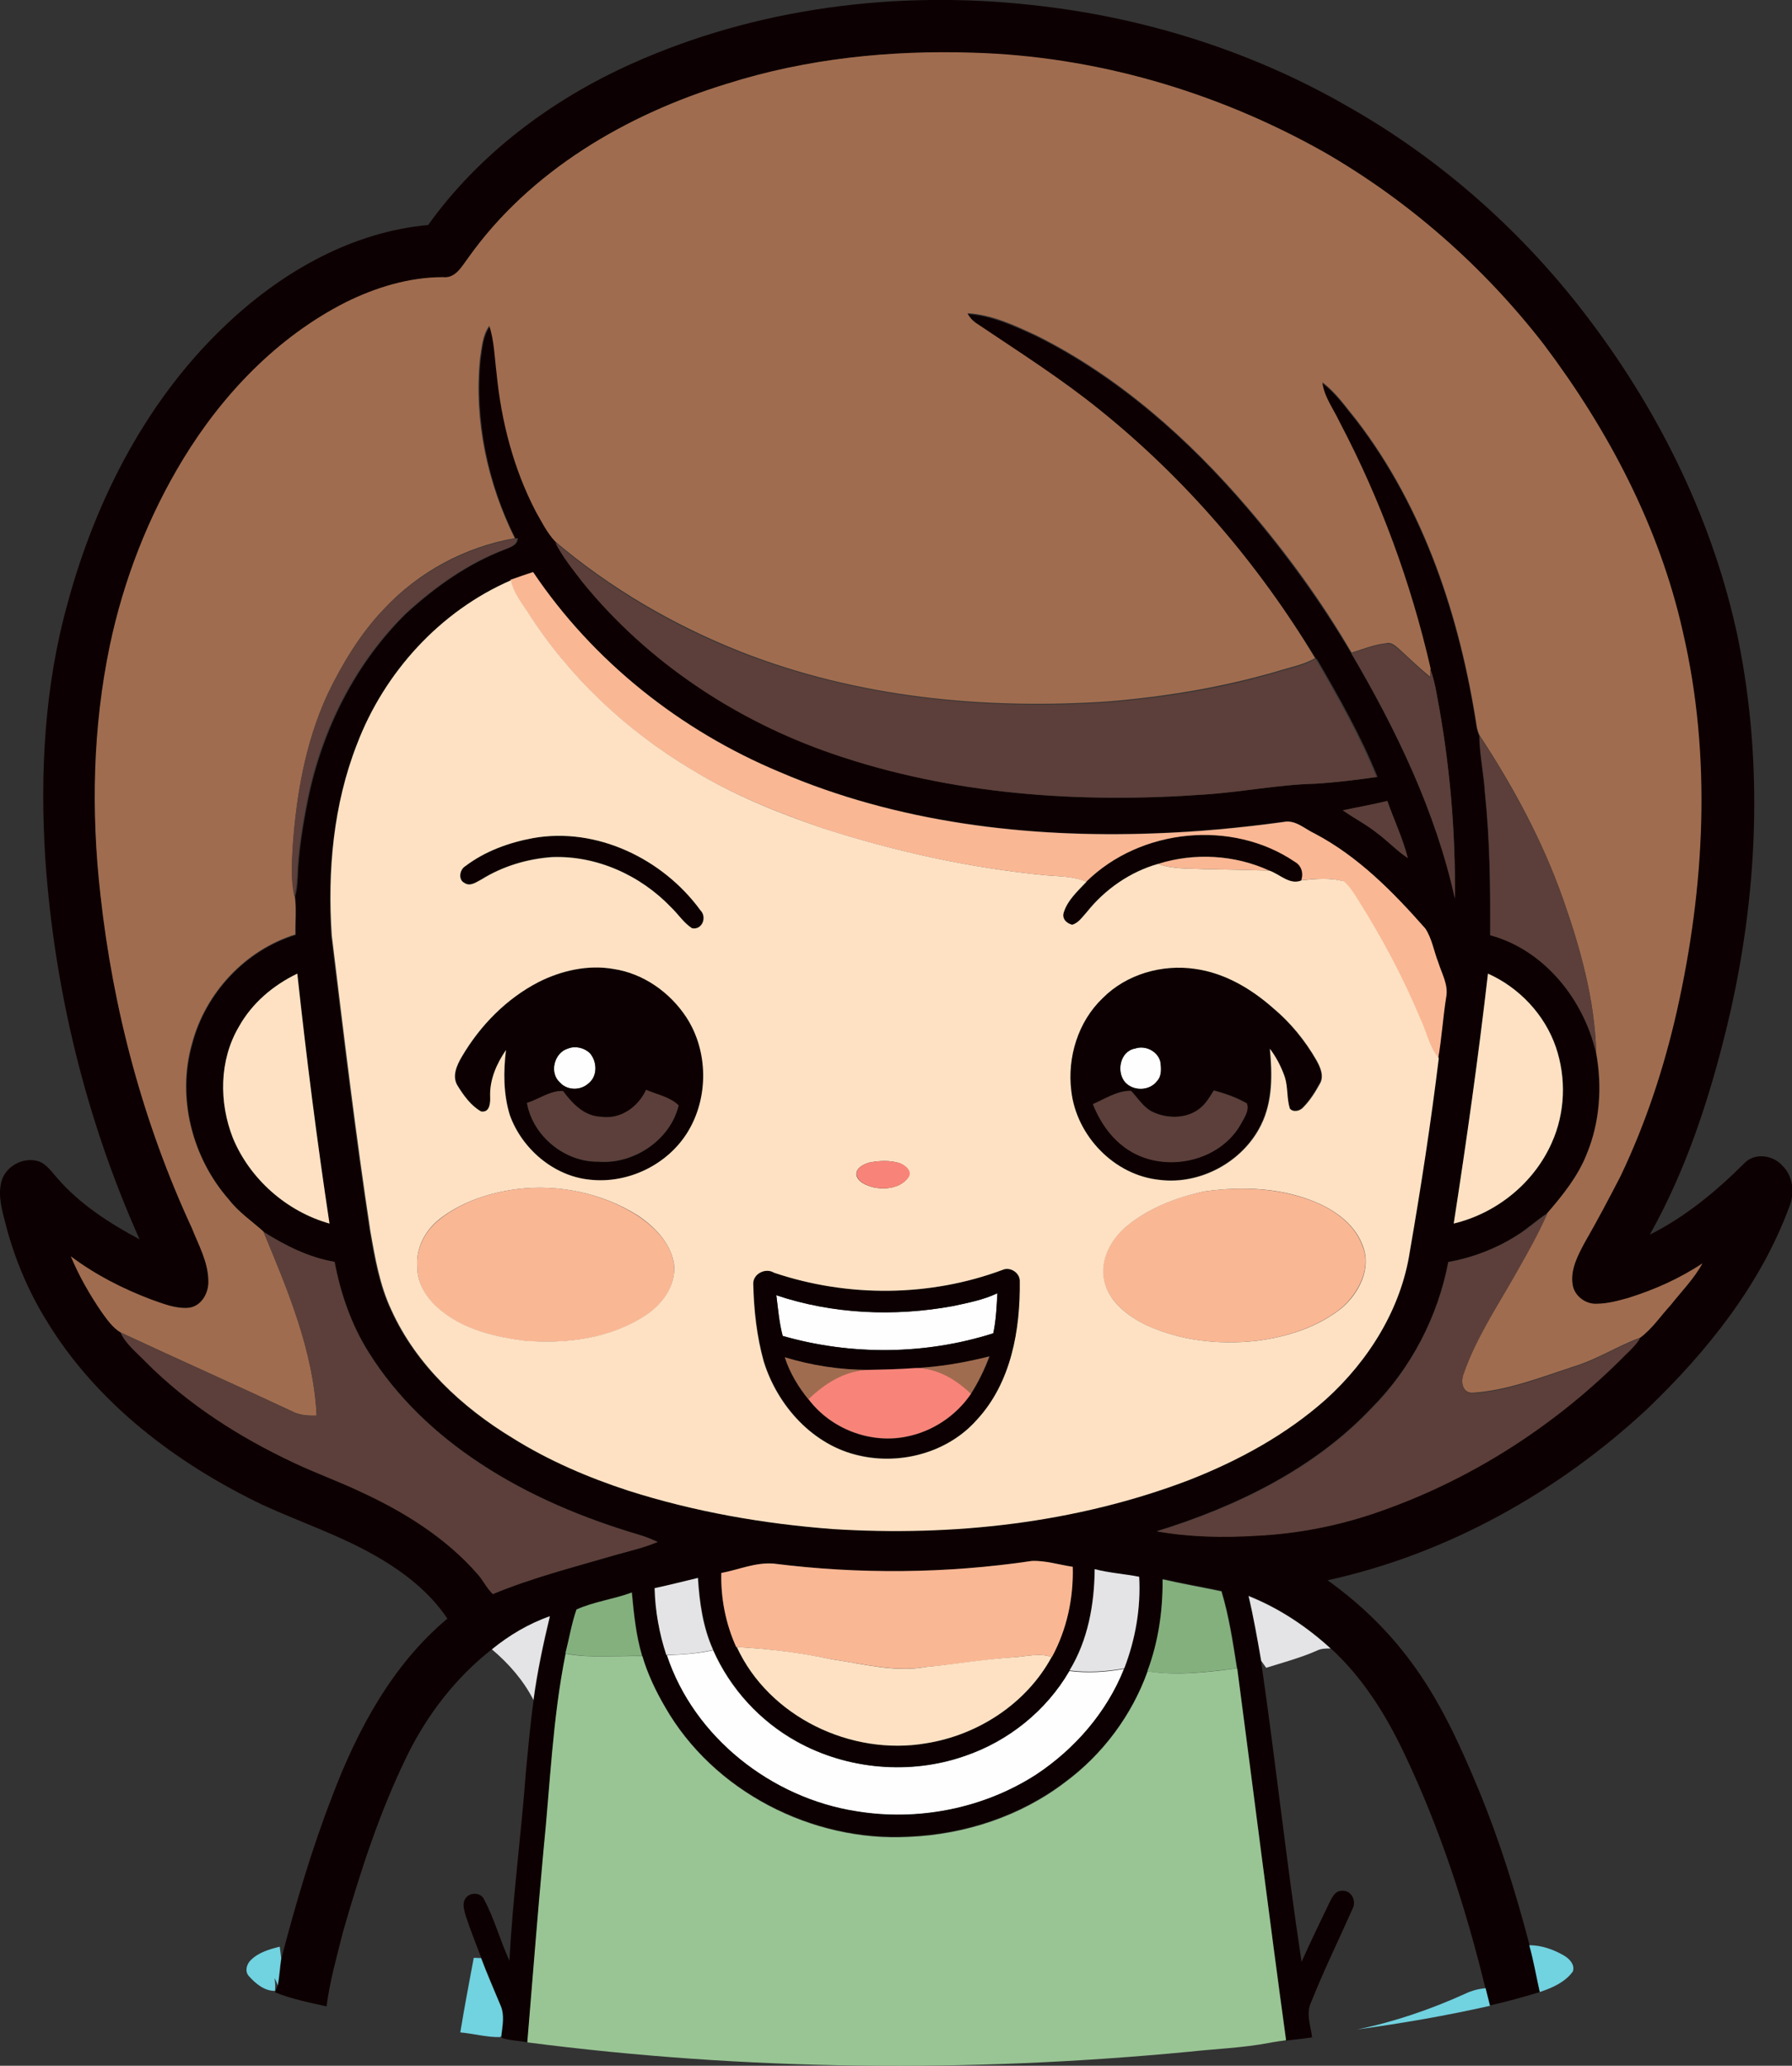 <?xml version="1.0" encoding="iso-8859-1"?>
<!-- Generator: Adobe Illustrator 19.2.0, SVG Export Plug-In . SVG Version: 6.00 Build 0)  -->
<svg version="1.1" id="Layer_1" xmlns="http://www.w3.org/2000/svg" xmlns:xlink="http://www.w3.org/1999/xlink" x="0px" y="0px"
	 viewBox="0 0 612.4 705.9" enable-background="new 0 0 612.4 705.9" xml:space="preserve">
<rect x="0" y="0" width="612.4" height="705.9" fill="#333333" stroke="none"/>
<path fill="#FEFEFE" d="M194.1,358.3c2.5-1,5.5-0.3,7.5,1.5c2.5,2.9,2.7,7.9-0.4,10.4c-2.7,2.5-7.3,2.5-9.8-0.3
	C187.6,366.6,189.4,359.6,194.1,358.3z"/>
<path fill="#FEFEFE" d="M387.9,358.3c3.4-1.2,7.7,0.8,8.6,4.5c0.3,2.2,0.6,4.9-1.2,6.7c-2.6,3.4-8.1,3.5-10.9,0.3
	C381.4,366.1,382.8,359.1,387.9,358.3z"/>
<path fill="#FEFEFE" d="M265.3,442.6c19.3,6.4,40.3,7.3,60.3,3.7c5.1-1.1,10.4-2.1,15.2-4.4c-0.2,4.6-0.4,9.2-1.4,13.7
	c-23.2,7.4-48.6,7.6-72,0.9C266.2,452,265.9,447.3,265.3,442.6z"/>
<path fill="#FEFEFE" d="M227.8,565.6c5.3-0.2,10.7-0.5,15.9-1.7c5.8,13.1,15.9,24.2,28.5,31.2c17.3,9.6,38.8,11.5,57.4,5
	c14.9-5,27.9-15.4,35.8-29.1c6.2,0.8,12.6,0.4,18.7-0.7c-5.9,14.9-16.9,27.5-30.1,36.2c-18,11.6-40.4,16-61.5,12.5
	C263.6,614.4,237.1,593.7,227.8,565.6z"/>
<g>
	<g>
		<path fill="#0D0002" d="M215.6,21.9C258.2,2.7,306.2-3.4,352.5,1.7c37.7,4,74.7,15.5,107.6,34.4c32.5,18.3,61,43.7,83.4,73.6
			c24.1,32,42.1,68.9,50.4,108.2c8.9,43.5,6.8,88.8-3.5,131.9c-6,24.9-14,49.7-26.6,72.1c12.2-6.1,22.8-14.9,32.4-24.5
			c3.5-3.6,9.7-2.7,12.9,0.9c3.8,3.7,4.3,9.6,2.3,14.3c-9.9,26.6-28,49.2-48.3,68.7c-30.6,28.5-68.4,49.7-109.4,58.7
			c10.9,7.8,20.7,17.2,28.6,28c9.9,13.3,16.8,28.6,23.1,43.8c7.1,17.2,12.6,34.9,17.3,52.8c1.5,5.3,2.4,10.7,3.6,16.1
			c-5.7,1.7-11.4,3.3-17.2,4.6c-0.5-2-1-4-1.5-6c-6.7-27.5-15.5-54.5-27.7-80.1c-6.3-13.3-14.3-26.1-25.3-36.1
			c-8.2-7.5-17.6-13.7-28-17.9c1.8,7.3,3,14.6,4.3,22c5,34.4,8.7,68.9,13.9,103.2c3-6.8,6.3-13.5,9.5-20.2c0.9-1.8,1.9-4.1,4.3-4.1
			c3.2-0.3,5.1,3.5,3.6,6.2c-4.7,10.6-9.8,21-14.1,31.8c-1.9,3.8-0.2,8.1,0.3,12.1c-4.9,0.7-9.9,1.2-14.8,1.7
			c1.9-0.4,3.9-0.7,5.9-0.9c-5.8-42.3-11.1-84.8-16.7-127.1c-1.4-8.8-2.7-17.7-5.3-26.3c-6.7-1.4-13.5-2.5-20.1-4.1
			c0,10.7-1.5,21.3-5.2,31.4c-5.4,15.1-15.4,28.5-28.3,38c-15.3,11.6-34.3,17.8-53.3,18.6c-33.1,1.8-67-15.6-83.4-44.5
			c-3.2-5.5-5.9-11.2-7.7-17.3c-2.1-7-2.8-14.3-3.5-21.6c-6.2,2.3-12.9,3.1-18.9,5.8c-1.7,4.9-2.6,10.1-3.8,15.1
			c-4.4,22.3-5.2,45-7.5,67.6c-2,21.8-3.7,43.5-5.5,65.3c-2.9-0.6-6-0.6-8.8-1.5l-0.1-0.7c0.4-3.5,1.2-7.2-0.3-10.5
			c-2.2-5.4-4.5-10.7-6.6-16.1c-1.8-4.7-3.7-9.5-5.3-14.3c-0.5-1.9-1.3-4-0.3-5.8c1.2-2.4,5.3-2.6,6.5,0c3.6,6.7,5.5,14.1,8.7,21
			c1.1-21.5,4-42.8,5.6-64.3c0.8-8.3,1.5-16.6,2.7-24.9c1.3-9.6,3.4-19.2,5.6-28.6c-7.2,2.6-13.9,6.5-19.8,11.3
			c-12.4,9.7-22.2,22.4-29.1,36.5c-9.4,19.2-16,39.7-21.9,60.2c-2.1,8.4-4.5,16.8-5.6,25.4c-5.9-1.3-11.9-2.5-17.6-4.8
			c0.2-0.6,0.7-1.9,1-2.5c0.7-3,0.8-6.1,1.2-9.2c4.9-18.8,10.4-37.4,17.4-55.5c8.6-22.6,20.5-44.8,39.3-60.5
			c-6.1-9.1-14.9-15.9-24.3-21.3c-12.3-7.1-25.8-11.6-38.7-17.5c-29.5-14.1-56.9-34.8-74-63c-6.3-10.2-11-21.4-14-33.1
			c-1.2-4.7-2.7-9.6-1.4-14.5c1.5-5.6,8.4-8.9,13.6-6.5c2.3,1.3,3.8,3.5,5.5,5.4c7.7,8.9,17.8,15.4,28.1,20.9
			c-18.3-40.9-29.1-85.1-32.2-129.8c-1.9-29.5-0.3-59.4,7.7-87.9c9.8-36,27.7-70.5,55.3-96c18.6-17.3,42.2-30.6,67.8-32.9
			C163.8,52.5,188.5,34.1,215.6,21.9z M248.5,28.6c-34.4,10.5-67.4,29.8-88.4,59.6c-2.2,2.8-4.4,7-8.6,6.6
			c-11.6,0-22.9,3.5-33.3,8.6c-23.4,11.8-42,31.5-55.6,53.7c-11.8,19.6-20.2,41.3-25,63.7c-5.8,27.9-6.4,56.7-3.2,84.9
			c4.3,39.3,14.5,78,31.2,113.9c2.3,5.9,5.6,11.7,5.7,18.1c0.2,4.2-2.4,8.9-6.9,9.3c-4.4,0.3-8.5-1.4-12.5-2.8
			c-9.8-3.6-19.2-8.5-27.6-14.8c2.8,6.7,6.4,13,10.5,19c1.9,2.6,3.8,5.4,6.5,7c1.9,4,5.5,6.7,8.5,9.9c14.5,14.6,32.1,25.8,50.6,34.5
			c7.6,3.6,15.4,6.4,23,10c14.8,6.8,29,15.7,39.9,28.1c1.9,2.1,3.1,4.9,5.2,6.8c13.5-5.6,27.7-9.2,41.7-13.3
			c4.9-1.4,9.9-2.5,14.6-4.5c-2-0.9-4.1-1.8-6.2-2.4c-19.1-5.7-37.8-13.4-54.4-24.4c-15.1-9.9-28.5-22.5-38.1-37.9
			c-6-9.4-9.7-20.1-11.7-31c-8.8-1.5-16.8-5.5-24.2-10.2c-4-3.6-8.5-6.7-11.8-10.9c-12.6-14.3-17.9-34.9-12.6-53.4
			c4.5-17.3,18.1-31.9,35.3-37.2c-0.1-4.4,0.3-8.8-0.2-13.1c0.6-2.1,0.8-4.4,0.9-6.6c0.3-9.1,1.8-18.1,3.6-27
			c4.9-23.6,16.1-46,33.3-63c10-9.2,21.3-17.2,34.1-22.1c1.8-0.8,4.2-1.4,4.2-3.8l-0.8,0.2c-9.4-18.8-13.9-40.3-11.9-61.3
			c0.6-3.9,0.8-8.1,3.2-11.3c1.7,5.3,1.8,10.9,2.5,16.3c1.6,16.4,5.8,32.6,13.4,47.2c1.9,3.5,3.8,7.3,6.6,10.2
			c2.4,5.1,6.1,9.4,9.5,13.8c22,27.2,52.3,47.3,85.4,58.6c40.6,14.1,84.3,17,127,13.9c12.7-0.9,25.2-3.4,38-3.7
			c7-0.5,13.9-1.3,20.9-2.3c-5.7-14.1-13.2-27.3-20.8-40.4l-0.2,0.1C430,193,405.2,164,375.8,140.4c-13.2-10.7-27.6-19.8-41.7-29.3
			c-1.5-0.9-2.8-2.2-3.6-3.8c8.4,0.5,16.2,4.2,23.8,7.7c28,14,51.9,35.2,72.1,58.9c13.1,15.4,25.1,31.9,35.4,49.4
			c15.4,26.2,28.8,54,35.4,83.8c0.3-23.3-1.8-46.7-6.2-69.7c-0.5-2.9-1.1-5.9-2.2-8.7c-6.6-29.3-17.1-57.7-31.1-84.2
			c-2.1-4.5-5.3-8.6-5.9-13.6c4.7,3.5,8,8.4,11.7,12.9c23.2,30.2,35.4,67.5,41.1,104.8c0.2,1,0.5,1.9,0.9,2.9
			c0.1,6.5,1.5,12.8,1.9,19.2c1.7,16.2,1.9,32.5,1.8,48.8c18.6,5.1,32,22,36.2,40.3c2.1,11.6,1.3,23.7-3.2,34.6
			c-3,7.6-8.2,14.1-13.5,20.2c-3.3,2.1-6.2,4.8-9.4,6.9c-7.3,4.9-15.7,8.2-24.4,9.7c-3.5,18.7-12.7,36.3-26.1,49.8
			c-19.7,20.9-46.4,33.8-73.5,42.2c11.2,2,22.7,2.2,34.1,1.5c14.5-0.7,28.9-3.6,42.6-8.5c31.4-11.1,60.1-29.7,83.5-53.4
			c1.8-1.7,3.6-3.5,4.9-5.6c4.1-3,6.9-7.4,10.4-11.1c3.7-4.7,8-9,10.9-14.3c-7.8,5.2-16.4,9-25.3,11.8c-3.5,1-7.2,1.9-10.9,2
			c-3.9,0.1-7.8-2.9-8.2-6.8c-0.6-5,1.8-9.7,4.1-14c4.3-7.5,8.3-15.1,12.3-22.8c8.6-18,14.9-37.1,19.3-56.6
			c9.4-42.4,11.9-86.9,2-129.4c-8-35.9-25.5-69-47.5-98.2c-20.5-26.5-46.2-49.2-75.4-65.9c-36.4-20.6-77.8-32.6-119.7-33.8
			C304.2,17.1,275.6,20.1,248.5,28.6z M174.5,198.1l0.1,0.2c-24.2,10.5-43.2,31.5-52.6,56c-8.1,20.7-10.2,43.3-8.9,65.3
			c4.1,33.7,8.1,67.5,13.2,101.1c1.6,9.2,3.2,18.5,7.2,26.9c8.4,18.7,24.1,33.2,41.4,43.7c12.3,7.7,25.8,13.5,39.6,18
			c22.6,7.2,46.2,11.4,69.8,13.1c41.2,2.6,83.2-2,121.9-16.8c16.9-6.6,33-15.4,46.6-27.5c14.6-13.1,25.7-30.9,28.7-50.5
			c3.8-22,7.3-44,9.9-66.1c1.2-6.9,1.7-13.8,2.7-20.7c0.9-4.3-1.5-8.1-2.7-12.1c-1.5-3.8-2.1-8.1-4.4-11.5
			c-11-12.4-22.9-24.5-37.7-32.4c-3.5-1.6-6.7-4.9-10.8-4c-14.7,2-29.4,3.4-44.2,3.9c-43.4,1.6-87.8-3.7-128-21
			c-33.8-14.2-63.7-37.8-84.2-68.3C179.7,196.3,177.1,197.3,174.5,198.1z M458.9,276.9c3.8,2.7,8,4.8,11.6,7.7
			c3.7,2.7,6.8,6.1,10.6,8.6c-1.7-6.7-4.7-13-7-19.5C469.1,274.9,464,275.9,458.9,276.9z M81.6,350.9c-6.7,11.4-6.8,25.8-2,38
			c5.8,14,18.4,25.1,33,29.2c-4.3-28.4-7.9-56.8-11-85.4C93.3,336.7,86.1,342.8,81.6,350.9z M508.5,332.7
			c-3.2,28.6-7.3,57-11.7,85.4c14.6-3.5,27.4-13.9,33.5-27.6c4.6-10.2,5.1-22.1,1.4-32.7C527.8,346.7,519.2,337.5,508.5,332.7z
			 M264.4,534.3c-6.1-0.5-11.9,2.1-17.9,3.3c-0.2,8.7,1.6,17.3,5.1,25.3l0.2,0c11,23.8,39.1,37.2,64.7,32.8
			c17.7-2.8,34.3-13.6,42.9-29.5l0.1,0c5.1-9.4,7.3-20.1,7.1-30.8c-4.6-0.7-9.3-2.2-14-2C323.4,537.8,293.6,538,264.4,534.3z
			 M374.1,536.2c-0.1,12-2.4,24.3-8.6,34.7c-7.9,13.6-20.9,24-35.8,29.1c-18.7,6.5-40.2,4.7-57.4-5c-12.6-7-22.7-18.1-28.5-31.2
			c-3.5-7.7-4.6-16.2-5.2-24.6c-4.9,1.1-9.8,2.4-14.8,3.5c0.2,7.8,1.5,15.5,4,22.9l0.1,0c9.3,28.1,35.8,48.8,64.7,53.3
			c21.1,3.5,43.5-0.9,61.5-12.5c13.3-8.8,24.2-21.4,30.1-36.2c3.9-9.9,5.7-20.7,5.1-31.3C384.3,537.9,379.1,537.5,374.1,536.2z"/>
	</g>
	<path fill="#0D0002" d="M182.1,286.4c21.8-3.9,44.5,7,57.2,24.6c2.3,2.3,0.6,6.8-2.9,6.1c-2.9-1.8-4.7-4.8-7.1-7.1
		c-10.5-11-25.5-17.8-40.8-17.2c-8.4,0.6-16.8,3.2-24,7.6c-1.8,1-3.9,2.6-5.9,1.2c-2.2-1.1-1.6-4.5,0.3-5.7
		C165.6,290.9,173.8,288,182.1,286.4z"/>
	<path fill="#0D0002" d="M371.3,301.3c18.4-18.2,49.8-21.4,71.3-6.8c2.3,1.3,3.1,3.9,2.2,6.3c-4.1,1.9-7.5-2-11.1-3.3
		c-11.8-5.4-25.6-6.3-38-2.3c-9.6,2.8-18.2,8.7-24.4,16.5c-1.5,1.6-2.7,3.7-5,4.3c-2-0.5-3.5-2-2.9-4.1
		C364.8,307.6,368.4,304.5,371.3,301.3z"/>
	<g>
		<path fill="#0D0002" d="M184.2,335.5c7.8-3.8,16.8-5.9,25.5-4.4c10.3,1.5,19.4,8,25,16.6c7.4,11.4,7.6,27.1,0.6,38.8
			c-6.8,11.4-20.5,18.1-33.7,16.6c-12.4-1.3-23.2-10.6-27.3-22.1c-2.2-7.2-2.2-14.8-1.3-22.2c-3.2,4.7-5.6,10.1-5.4,15.9
			c0.1,2.1-0.1,5.5-3.1,5.1c-3.6-2-6-5.5-8.1-8.9c-1.9-3.2-0.2-6.9,1.5-9.8C164.1,350.4,173.1,341.2,184.2,335.5z M194.1,358.3
			c-4.7,1.4-6.5,8.3-2.8,11.6c2.5,2.8,7.1,2.8,9.8,0.3c3.2-2.5,3-7.5,0.4-10.4C199.5,358,196.6,357.3,194.1,358.3z M180.1,376.9
			c1.9,11.3,12.9,20.3,24.4,20.1c12,1,24.6-7.4,27.4-19.2c-2.9-2.9-7.4-3.8-11.1-5.3c-2.7,5.8-8.8,10.2-15.4,9.2
			c-5.7-0.2-9.8-4.5-13-8.8C188.1,372.6,184.2,375.6,180.1,376.9z"/>
	</g>
	<g>
		<path fill="#0D0002" d="M376.8,341.1c8.1-8.2,20.3-11.7,31.5-10.1c10,1.4,19,6.7,26.5,13.3c6,5,11,11.2,14.9,17.9
			c1.3,2.4,2.7,5.4,1.2,8c-1.6,2.9-3.4,5.8-5.8,8.2c-1.1,1.2-3.4,1.7-4.5,0.3c-1.1-3.5-0.6-7.2-1.7-10.7c-1.2-3.5-2.9-6.8-5.1-9.7
			c0.9,8.7,1,18-3,26c-6.1,12.6-20.7,20.5-34.6,18.8c-15.5-1.6-28.5-15.2-30.3-30.5C364.7,361.2,368.5,349.1,376.8,341.1z
			 M387.9,358.3c-5.1,0.9-6.5,7.9-3.4,11.5c2.8,3.1,8.3,3,10.9-0.3c1.7-1.8,1.5-4.5,1.2-6.7C395.6,359.1,391.3,357.1,387.9,358.3z
			 M373.5,377.3c2.6,6.6,7,12.8,13.3,16.3c12.1,6.9,29.4,3.2,36.8-8.8c1.2-2.3,3.5-5.2,2.5-7.8c-3.5-2-7.4-3.4-11.3-4.4
			c-1.3,2.1-2.6,4.3-4.5,5.9c-4.4,3.8-11.1,3.9-16.2,1.5c-3.4-1.5-5.2-4.8-7.6-7.3C381.9,372.6,377.7,375.5,373.5,377.3z"/>
	</g>
	<g>
		<path fill="#0D0002" d="M342.7,433.9c2.5-1.1,5.8,0.9,5.9,3.7c0.2,16.8-3,34.8-14.7,47.5c-9.8,11.1-25.9,15.5-40.2,12.2
			c-15.8-3.4-27.9-17-32.6-32.1c-2.4-8.6-3.4-17.7-3.6-26.6c0-3.5,4.2-5.6,7.1-3.8C289.7,443.4,317.8,443.2,342.7,433.9z
			 M265.3,442.6c0.6,4.6,1,9.4,2.2,13.9c23.4,6.7,48.8,6.5,72-0.9c0.9-4.5,1.1-9.1,1.4-13.7c-4.8,2.3-10.1,3.3-15.2,4.4
			C305.6,450,284.6,449.1,265.3,442.6z M268.2,463.8c1.7,5.3,4.6,10.1,8.1,14.4c7.5,10.1,21,15.3,33.4,12.8
			c8.9-1.8,17-7.1,22.1-14.6c2.6-4,4.7-8.4,6.4-12.9c-8.4,2.1-17,3.7-25.6,4c-5.3,0.3-10.5,0.5-15.8,0.6
			C287.1,468.1,277.4,466.7,268.2,463.8z"/>
	</g>
</g>
<g>
	<path fill="#A06C4F" d="M248.5,28.6c27.1-8.6,55.7-11.5,84-10.6c41.9,1.2,83.2,13.3,119.7,33.8c29.1,16.7,54.8,39.3,75.4,65.9
		c22,29.2,39.5,62.4,47.5,98.2c9.9,42.5,7.5,87.1-2,129.4c-4.4,19.5-10.7,38.6-19.3,56.6c-3.9,7.6-8,15.3-12.3,22.8
		c-2.3,4.3-4.8,9-4.1,14c0.4,3.9,4.3,7,8.2,6.8c3.7,0,7.3-1,10.9-2c8.9-2.8,17.5-6.6,25.3-11.8c-2.9,5.3-7.2,9.6-10.9,14.3
		c-3.4,3.7-6.3,8.1-10.4,11.1c-7.7,2.8-14.7,7.4-22.6,9.8c-11.3,3.7-22.6,8.2-34.5,9c-3.7,0.3-4.3-4-3.2-6.6
		c4.3-12.4,11.8-23.4,18.2-34.9c3.6-6.6,7.3-13.1,10.4-19.9c5.3-6.1,10.5-12.6,13.5-20.2c4.5-10.9,5.3-23.1,3.2-34.6
		c-0.5-18.1-5.4-35.7-11.4-52.7c-7-19.8-17-38.3-28.5-55.8c-0.4-0.9-0.7-1.9-0.9-2.9c-5.7-37.3-17.9-74.6-41.1-104.8
		c-3.7-4.5-7-9.4-11.7-12.9c0.6,5,3.8,9.1,5.9,13.6c14,26.6,24.4,55,31.1,84.2c0,0.7-0.1,2.2-0.1,2.9c-3.7-3-7.1-6.3-10.6-9.5
		c-1.3-1.1-2.7-2.5-4.5-2c-4.1,0.4-7.9,2-11.8,3.2c-10.2-17.5-22.2-34-35.4-49.4c-20.3-23.7-44.1-44.9-72.1-58.9
		c-7.5-3.5-15.3-7.2-23.8-7.7c0.8,1.6,2.1,2.9,3.6,3.8c14.1,9.5,28.5,18.6,41.7,29.3c29.3,23.6,54.2,52.6,73.5,84.8
		c-4,2.3-8.6,3.1-13,4.5c-18.9,5.5-38.4,8.7-57.9,10.3c-42.3,2.8-85.6-1.4-125.3-17c-23-9.1-44.6-21.7-63.5-37.7
		c-2.8-3-4.6-6.7-6.6-10.2c-7.6-14.6-11.8-30.8-13.4-47.2c-0.7-5.5-0.8-11.1-2.5-16.3c-2.4,3.3-2.6,7.5-3.2,11.3
		c-2.1,21,2.5,42.4,11.9,61.3c-17.1,3-33,11.6-44.8,24.3c-8,8.4-14.1,18.5-19.1,28.9c-7.5,16.2-10.7,34.1-11.9,51.9
		c-0.3,5.7-0.8,11.5,0.6,17.2c0.6,4.4,0.1,8.8,0.2,13.1c-17.1,5.3-30.7,19.9-35.3,37.2c-5.3,18.5,0,39.1,12.6,53.4
		c3.3,4.3,7.8,7.3,11.8,10.9c8.4,20.2,17.1,40.8,18.2,62.9c-2.9,0.1-5.9-0.1-8.5-1.5c-19.4-9.1-39-17.8-58.5-26.9
		c-2.8-1.7-4.7-4.5-6.5-7c-4.1-6-7.7-12.3-10.5-19c8.4,6.3,17.8,11.1,27.6,14.8c4,1.4,8.1,3.1,12.5,2.8c4.5-0.4,7.1-5.1,6.9-9.3
		c-0.1-6.5-3.4-12.3-5.7-18.1c-16.6-35.9-26.9-74.6-31.2-113.9c-3.2-28.3-2.6-57,3.2-84.9c4.7-22.4,13.1-44.1,25-63.7
		c13.5-22.2,32.2-41.8,55.6-53.7c10.3-5.1,21.7-8.6,33.3-8.6c4.3,0.5,6.4-3.7,8.6-6.6C181.1,58.4,214.1,39.1,248.5,28.6z"/>
	<path fill="#A06C4F" d="M268.2,463.8c9.2,2.8,18.9,4.3,28.5,4.3c-7.9,0.3-14.9,4.8-20.4,10.1C272.8,473.9,269.9,469.1,268.2,463.8z
		"/>
	<path fill="#A06C4F" d="M312.5,467.5c8.7-0.4,17.2-1.9,25.6-4c-1.7,4.5-3.8,8.8-6.4,12.9C326.7,471.3,319.9,467.2,312.5,467.5z"/>
</g>
<g>
	<path fill="#5C3F3A" d="M175.9,184.1l0.8-0.2c-0.1,2.4-2.4,3.1-4.2,3.8c-12.8,4.8-24.1,12.9-34.1,22.1c-17.2,17-28.5,39.4-33.3,63
		c-1.8,8.9-3.3,17.9-3.6,27c-0.1,2.2-0.4,4.4-0.9,6.6c-1.3-5.6-0.9-11.4-0.6-17.2c1.3-17.7,4.4-35.6,11.9-51.9
		c5-10.4,11.1-20.4,19.1-28.9C142.9,195.7,158.9,187.1,175.9,184.1z"/>
	<path fill="#5C3F3A" d="M189.7,185.3c18.9,16,40.5,28.7,63.5,37.7c39.7,15.5,83,19.8,125.3,17c19.6-1.6,39.1-4.7,57.9-10.3
		c4.4-1.3,9-2.2,13-4.5l0.2-0.1c7.6,13.1,15.1,26.4,20.8,40.4c-6.9,1-13.9,1.9-20.9,2.3c-12.7,0.3-25.3,2.9-38,3.7
		c-42.6,3-86.3,0.1-127-13.9c-33-11.3-63.3-31.4-85.4-58.6C195.8,194.7,192.2,190.3,189.7,185.3z"/>
	<path fill="#5C3F3A" d="M461.8,223.2c3.9-1.1,7.7-2.8,11.8-3.2c1.8-0.4,3.2,1,4.5,2c3.5,3.1,6.9,6.5,10.6,9.5
		c0-0.7,0.1-2.2,0.1-2.9c1,2.8,1.7,5.7,2.2,8.7c4.4,22.9,6.4,46.3,6.2,69.7C490.6,277.2,477.2,249.4,461.8,223.2z"/>
	<path fill="#5C3F3A" d="M505.6,251.4c11.5,17.5,21.5,36,28.5,55.8c6,17,10.9,34.6,11.4,52.7c-4.2-18.3-17.7-35.3-36.2-40.3
		c0.1-16.3-0.1-32.6-1.8-48.8C507.1,264.2,505.7,257.9,505.6,251.4z"/>
	<path fill="#5C3F3A" d="M458.9,276.9c5.1-1.1,10.2-2,15.2-3.2c2.3,6.5,5.3,12.8,7,19.5c-3.8-2.5-6.9-5.9-10.6-8.6
		C466.9,281.7,462.7,279.6,458.9,276.9z"/>
	<path fill="#5C3F3A" d="M180.1,376.9c4.1-1.3,8-4.3,12.3-4.1c3.2,4.3,7.2,8.6,13,8.8c6.6,1,12.7-3.3,15.4-9.2
		c3.7,1.6,8.3,2.5,11.1,5.3c-2.8,11.8-15.4,20.2-27.4,19.2C193.1,397.1,182.1,388.2,180.1,376.9z"/>
	<path fill="#5C3F3A" d="M373.5,377.3c4.1-1.8,8.4-4.6,13-4.5c2.5,2.5,4.3,5.8,7.6,7.3c5.1,2.3,11.8,2.2,16.2-1.5
		c1.9-1.6,3.2-3.8,4.5-5.9c3.9,1,7.8,2.4,11.3,4.4c1,2.6-1.3,5.5-2.5,7.8c-7.4,12-24.7,15.7-36.8,8.8
		C380.5,390.1,376.1,383.9,373.5,377.3z"/>
	<path fill="#5C3F3A" d="M519.4,421.6c3.3-2.1,6.1-4.8,9.4-6.9c-3,6.9-6.7,13.4-10.4,19.9c-6.4,11.4-13.9,22.4-18.2,34.9
		c-1.1,2.6-0.5,6.9,3.2,6.6c11.9-0.7,23.2-5.3,34.5-9c7.9-2.4,14.8-7,22.6-9.8c-1.3,2.1-3.1,3.9-4.9,5.6
		c-23.4,23.7-52,42.3-83.5,53.4c-13.7,4.9-28.1,7.8-42.6,8.5c-11.4,0.7-22.9,0.5-34.1-1.5c27.2-8.4,53.8-21.3,73.5-42.2
		c13.4-13.5,22.5-31.2,26.1-49.8C503.7,429.7,512,426.4,519.4,421.6z"/>
	<path fill="#5C3F3A" d="M90.1,421c7.5,4.7,15.5,8.7,24.2,10.2c2.1,10.9,5.8,21.6,11.7,31c9.6,15.3,23,28,38.1,37.9
		c16.7,11,35.3,18.8,54.4,24.4c2.1,0.6,4.2,1.5,6.2,2.4c-4.7,2-9.7,3.1-14.6,4.5c-14,4.1-28.2,7.7-41.7,13.3c-2.1-2-3.3-4.7-5.2-6.8
		c-10.8-12.4-25.1-21.3-39.9-28.1c-7.5-3.6-15.4-6.4-23-10c-18.5-8.7-36.1-19.9-50.6-34.5c-3-3.1-6.6-5.9-8.5-9.9
		c19.5,9.1,39.1,17.7,58.5,26.9c2.6,1.4,5.6,1.6,8.5,1.5C107.2,461.8,98.4,441.1,90.1,421z"/>
</g>
<g>
	<path fill="#FAB794" d="M174.5,198.1c2.6-0.9,5.1-1.8,7.7-2.6c20.5,30.5,50.4,54.2,84.2,68.3c40.2,17.3,84.5,22.6,128,21
		c14.8-0.5,29.6-1.9,44.2-3.9c4.1-0.9,7.3,2.4,10.8,4c14.8,7.8,26.7,19.9,37.7,32.4c2.3,3.5,2.9,7.7,4.4,11.5
		c1.2,3.9,3.6,7.8,2.7,12.1c-1.1,6.9-1.5,13.9-2.7,20.7c-3.3-3.9-4.1-9.1-6.3-13.5c-5.9-14.2-13.2-27.8-21.4-40.8
		c-1.4-2.2-2.8-4.5-4.8-6.2c-4.6-1.2-9.6-0.8-14.3-0.3c0.8-2.4,0.1-5-2.2-6.3c-21.5-14.6-52.8-11.4-71.3,6.8
		c-4.4-1.9-9.3-1.8-13.9-2.2c-25.9-2.5-51.5-8.1-76.2-16.1c-15.5-5.4-30.9-11.5-44.9-20.1c-22.5-13.4-42-31.8-56.1-54
		c-2.2-3.3-4.9-6.6-5.6-10.6L174.5,198.1z"/>
	<path fill="#FAB794" d="M395.8,295.2c12.4-3.9,26.2-3.1,38,2.3c-7.4-0.2-14.8-0.4-22.3-0.5C406.3,296.7,400.8,297.1,395.8,295.2z"
		/>
	<path fill="#FAB794" d="M176.9,406.3c14.2-1.7,28.9,1.4,41,9.1c5.8,3.9,11.3,9.3,12.4,16.4c0.9,7.1-3.6,13.8-9.3,17.5
		c-12.3,8.3-27.7,10-42.1,8.9c-9.6-1.4-19.5-3.6-27.3-9.6c-5.1-3.7-9.1-9.4-9-15.8c-0.5-6.3,2.8-12.4,7.7-16.2
		C157.9,410.6,167.4,407.5,176.9,406.3z"/>
	<path fill="#FAB794" d="M411.7,407.1c13.1-1.8,27-1.2,39.2,4.3c6.3,2.9,12.3,7.6,14.7,14.3c3.2,7.6-1.3,16.1-7.1,21.2
		c-8.3,6.7-18.9,10-29.4,11.3c-12.7,1.4-26-0.1-37.7-5.5c-6.1-3.1-12.4-7.9-14.1-14.9c-1.7-7.1,2.2-14.2,7.5-18.7
		C392.6,412.8,402.1,409,411.7,407.1z"/>
	<path fill="#FAB794" d="M264.4,534.3c29.3,3.7,59.1,3.4,88.2-0.9c4.7-0.2,9.3,1.3,14,2c0.3,10.7-2,21.4-7.1,30.8l-0.1,0
		c-4.2-1.4-8.5-0.2-12.8,0.1c-10.1,0.7-20,2.5-30.1,3.3c-10.8,1.9-21.6-1.1-32.3-2.6c-10.7-2.2-21.5-3.6-32.4-4.2l-0.2,0
		c-3.6-7.9-5.3-16.6-5.1-25.3C252.4,536.4,258.2,533.8,264.4,534.3z"/>
</g>
<g>
	<g>
		<path fill="#FEE1C3" d="M122,254.3c9.3-24.5,28.4-45.5,52.6-56c0.8,4,3.4,7.3,5.6,10.6c14,22.1,33.6,40.6,56.1,54
			c14,8.6,29.4,14.8,44.9,20.1c24.8,8,50.3,13.6,76.2,16.1c4.7,0.4,9.5,0.3,13.9,2.2c-3,3.2-6.5,6.3-7.8,10.6
			c-0.6,2.1,1,3.6,2.9,4.1c2.2-0.6,3.5-2.7,5-4.3c6.2-7.8,14.8-13.8,24.4-16.5c5,1.9,10.5,1.5,15.7,1.8c7.4,0.1,14.8,0.3,22.3,0.5
			c3.6,1.2,7,5.1,11.1,3.3c4.7-0.5,9.6-0.9,14.3,0.3c2,1.7,3.4,4,4.8,6.2c8.2,13,15.5,26.6,21.4,40.8c2.2,4.5,3,9.6,6.3,13.5
			c-2.7,22.1-6.1,44.2-9.9,66.1c-3,19.6-14.1,37.3-28.7,50.5c-13.6,12.1-29.8,20.9-46.6,27.5c-38.7,14.8-80.8,19.4-121.9,16.8
			c-23.7-1.8-47.2-5.9-69.8-13.1c-13.8-4.5-27.3-10.3-39.6-18c-17.3-10.5-32.9-25-41.4-43.7c-4-8.5-5.6-17.8-7.2-26.9
			c-5.1-33.6-9.1-67.4-13.2-101.1C111.9,297.6,113.9,275,122,254.3z M182.1,286.4c-8.2,1.5-16.4,4.5-23.1,9.6
			c-1.9,1.1-2.5,4.6-0.3,5.7c2,1.4,4.1-0.3,5.9-1.2c7.2-4.5,15.6-7,24-7.6c15.3-0.6,30.3,6.2,40.8,17.2c2.4,2.3,4.3,5.3,7.1,7.1
			c3.5,0.7,5.2-3.8,2.9-6.1C226.5,293.4,203.8,282.5,182.1,286.4z M184.2,335.5c-11.1,5.7-20.1,14.9-26.4,25.6
			c-1.7,2.9-3.4,6.6-1.5,9.8c2.1,3.4,4.6,6.9,8.1,8.9c3,0.5,3.2-3,3.1-5.1c-0.2-5.8,2.2-11.2,5.4-15.9c-0.9,7.4-0.9,15,1.3,22.2
			c4.1,11.5,15,20.9,27.3,22.1c13.2,1.5,26.9-5.2,33.7-16.6c7-11.7,6.8-27.4-0.6-38.8c-5.6-8.6-14.8-15.1-25-16.6
			C201,329.6,192,331.6,184.2,335.5z M376.8,341.1c-8.4,8-12.1,20.2-10.7,31.6c1.7,15.4,14.7,29,30.3,30.5
			c13.9,1.7,28.4-6.2,34.6-18.8c4-8.1,3.8-17.3,3-26c2.2,2.9,3.9,6.2,5.1,9.7c1.1,3.5,0.6,7.2,1.7,10.7c1.1,1.4,3.4,0.9,4.5-0.3
			c2.4-2.4,4.2-5.3,5.8-8.2c1.5-2.6,0.1-5.7-1.2-8c-3.9-6.8-8.9-12.9-14.9-17.9c-7.5-6.6-16.5-11.9-26.5-13.3
			C397.1,329.4,384.9,332.9,376.8,341.1z M296.9,397.3c-1.9,0.6-4.6,1.9-4.2,4.4c0.7,2.4,3.5,3.4,5.7,4c4.1,0.9,9.3,0.3,11.9-3.3
			c1.5-2.1-1-4.2-2.8-4.9C304.1,396.4,300.4,396.6,296.9,397.3z M176.9,406.3c-9.5,1.2-19,4.3-26.6,10.2c-4.9,3.8-8.2,9.9-7.7,16.2
			c-0.1,6.5,4,12.1,9,15.8c7.8,6,17.8,8.3,27.3,9.6c14.4,1.2,29.8-0.6,42.1-8.9c5.7-3.8,10.2-10.4,9.3-17.5
			c-1.2-7.1-6.7-12.6-12.4-16.4C205.8,407.7,191,404.6,176.9,406.3z M411.7,407.1c-9.6,2-19.1,5.7-26.8,12
			c-5.3,4.5-9.2,11.6-7.5,18.7c1.6,7,7.9,11.8,14.1,14.9c11.7,5.4,24.9,6.9,37.7,5.5c10.5-1.3,21.1-4.6,29.4-11.3
			c5.8-5,10.2-13.5,7.1-21.2c-2.4-6.7-8.4-11.4-14.7-14.3C438.7,405.8,424.8,405.3,411.7,407.1z M342.7,433.9
			c-24.9,9.3-53,9.5-78.2,1c-2.9-1.8-7.2,0.4-7.1,3.8c0.2,9,1.2,18,3.6,26.6c4.7,15.1,16.8,28.6,32.6,32.1
			c14.3,3.3,30.4-1.1,40.2-12.2c11.8-12.7,14.9-30.8,14.7-47.5C348.5,434.9,345.2,432.8,342.7,433.9z"/>
	</g>
	<path fill="#FEE1C3" d="M81.6,350.9c4.5-8.1,11.7-14.2,20-18.2c3.1,28.5,6.7,57,11,85.4c-14.6-4.1-27.2-15.2-33-29.2
		C74.8,376.7,74.9,362.3,81.6,350.9z"/>
	<path fill="#FEE1C3" d="M508.5,332.7c10.7,4.8,19.4,14,23.2,25.1c3.6,10.6,3.2,22.5-1.4,32.7c-6.1,13.8-18.9,24.1-33.5,27.6
		C501.2,389.7,505.2,361.3,508.5,332.7z"/>
	<path fill="#FEE1C3" d="M251.8,562.8c10.9,0.6,21.7,1.9,32.4,4.2c10.7,1.5,21.5,4.6,32.3,2.6c10-0.9,20-2.7,30.1-3.3
		c4.3-0.3,8.6-1.5,12.8-0.1c-8.6,15.9-25.2,26.7-42.9,29.5C290.9,600.1,262.8,586.7,251.8,562.8z"/>
</g>
<g>
	<path fill="#F88479" d="M296.9,397.3c3.5-0.7,7.2-0.9,10.7,0.2c1.9,0.7,4.4,2.8,2.8,4.9c-2.7,3.6-7.8,4.2-11.9,3.3
		c-2.2-0.6-5-1.6-5.7-4C292.3,399.2,295,397.9,296.9,397.3z"/>
	<path fill="#F88479" d="M296.7,468.1c5.3-0.1,10.6-0.2,15.8-0.6c7.4-0.3,14.2,3.8,19.3,8.8c-5.1,7.5-13.2,12.9-22.1,14.6
		c-12.4,2.5-25.8-2.7-33.4-12.8C281.8,472.8,288.8,468.3,296.7,468.1z"/>
</g>
<g>
	<path fill="#E4E4E6" d="M374.1,536.2c5,1.3,10.1,1.6,15.2,2.6c0.6,10.7-1.3,21.4-5.1,31.3c-6.2,1.1-12.5,1.5-18.7,0.7
		C371.8,560.5,374,548.3,374.1,536.2z"/>
	<path fill="#E4E4E6" d="M223.7,542.7c5-1.1,9.9-2.3,14.8-3.5c0.5,8.4,1.7,16.9,5.2,24.6c-5.2,1.2-10.6,1.6-15.9,1.7l-0.1,0
		C225.3,558.2,223.9,550.5,223.7,542.7z"/>
	<path fill="#E4E4E6" d="M426.7,545.4c10.3,4.1,19.8,10.4,28,17.9c-1.6,0-3.3,0-4.8,0.8c-5.5,2.4-11.4,4-17.2,5.8
		c-0.4-0.6-1.3-1.8-1.7-2.4C429.7,560,428.4,552.6,426.7,545.4z"/>
	<path fill="#E4E4E6" d="M168.1,563.6c5.9-4.8,12.6-8.8,19.8-11.3c-2.3,9.5-4.3,19-5.6,28.6C178.9,574.2,173.8,568.4,168.1,563.6z"
		/>
</g>
<g>
	<path fill="#84B07E" d="M397.3,539.7c6.7,1.5,13.4,2.7,20.1,4.1c2.6,8.6,3.9,17.5,5.3,26.3c-10.1,1.2-20.5,2.6-30.6,1
		C395.9,561,397.4,550.3,397.3,539.7z"/>
	<path fill="#84B07E" d="M197,550c6-2.7,12.7-3.5,18.9-5.8c0.7,7.3,1.4,14.6,3.5,21.6c-8.7-0.1-17.5,0.9-26.2-0.8
		C194.5,560,195.3,554.9,197,550z"/>
</g>
<g>
	<path fill="#99C594" d="M193.3,565.1c8.6,1.6,17.4,0.6,26.2,0.8c1.8,6.1,4.5,11.8,7.7,17.3c16.5,29,50.4,46.3,83.4,44.5
		c19.1-0.8,38.1-7,53.3-18.6c12.9-9.5,22.9-22.9,28.3-38c10.1,1.6,20.5,0.3,30.6-1c5.6,42.4,10.9,84.8,16.7,127.1
		c-2,0.3-3.9,0.5-5.9,0.9c-9,1.7-18.1,2-27.2,3c-75.2,7.2-151.2,6.5-226.2-3.2c1.8-21.8,3.5-43.5,5.5-65.3
		C188,610.1,188.8,587.3,193.3,565.1z"/>
</g>
<g>
	<path fill="#71D2E0" d="M522.6,664.7c4.3,0,8.4,1.5,12,3.6c1.8,1.1,3.7,3.1,2.9,5.4c-2.7,3.7-7.1,5.6-11.3,7
		C525,675.4,524.1,670,522.6,664.7z"/>
	<path fill="#71D2E0" d="M85.6,669.9c2.6-2.7,6.4-3.8,10-4.7c0.1,1,0.4,3,0.5,4c-0.5,3-0.6,6.1-1.2,9.2c-0.3-0.9-0.6-1.7-1.1-2.4
		c0.3,1.4,0.3,2.8,0.2,4.3c-3.6,0.1-6.7-2.5-9-5.1C83.6,673.6,84.3,671.2,85.6,669.9z"/>
	<path fill="#71D2E0" d="M161.9,669c0.6,0,1.9,0.1,2.5,0.1c2,5.4,4.4,10.8,6.6,16.1c1.5,3.3,0.7,7,0.3,10.5l-0.4,0.4
		c-4.5,0.1-9.1-1.2-13.6-1.6C158.7,686,160.3,677.5,161.9,669z"/>
	<path fill="#71D2E0" d="M500.9,681.2c2.1-1,4.4-1.6,6.8-1.8c0.5,2,1,4,1.5,6c-15,3.4-30.2,6-45.4,8.1
		C476.5,690.9,489,686.6,500.9,681.2z"/>
</g>
</svg>
